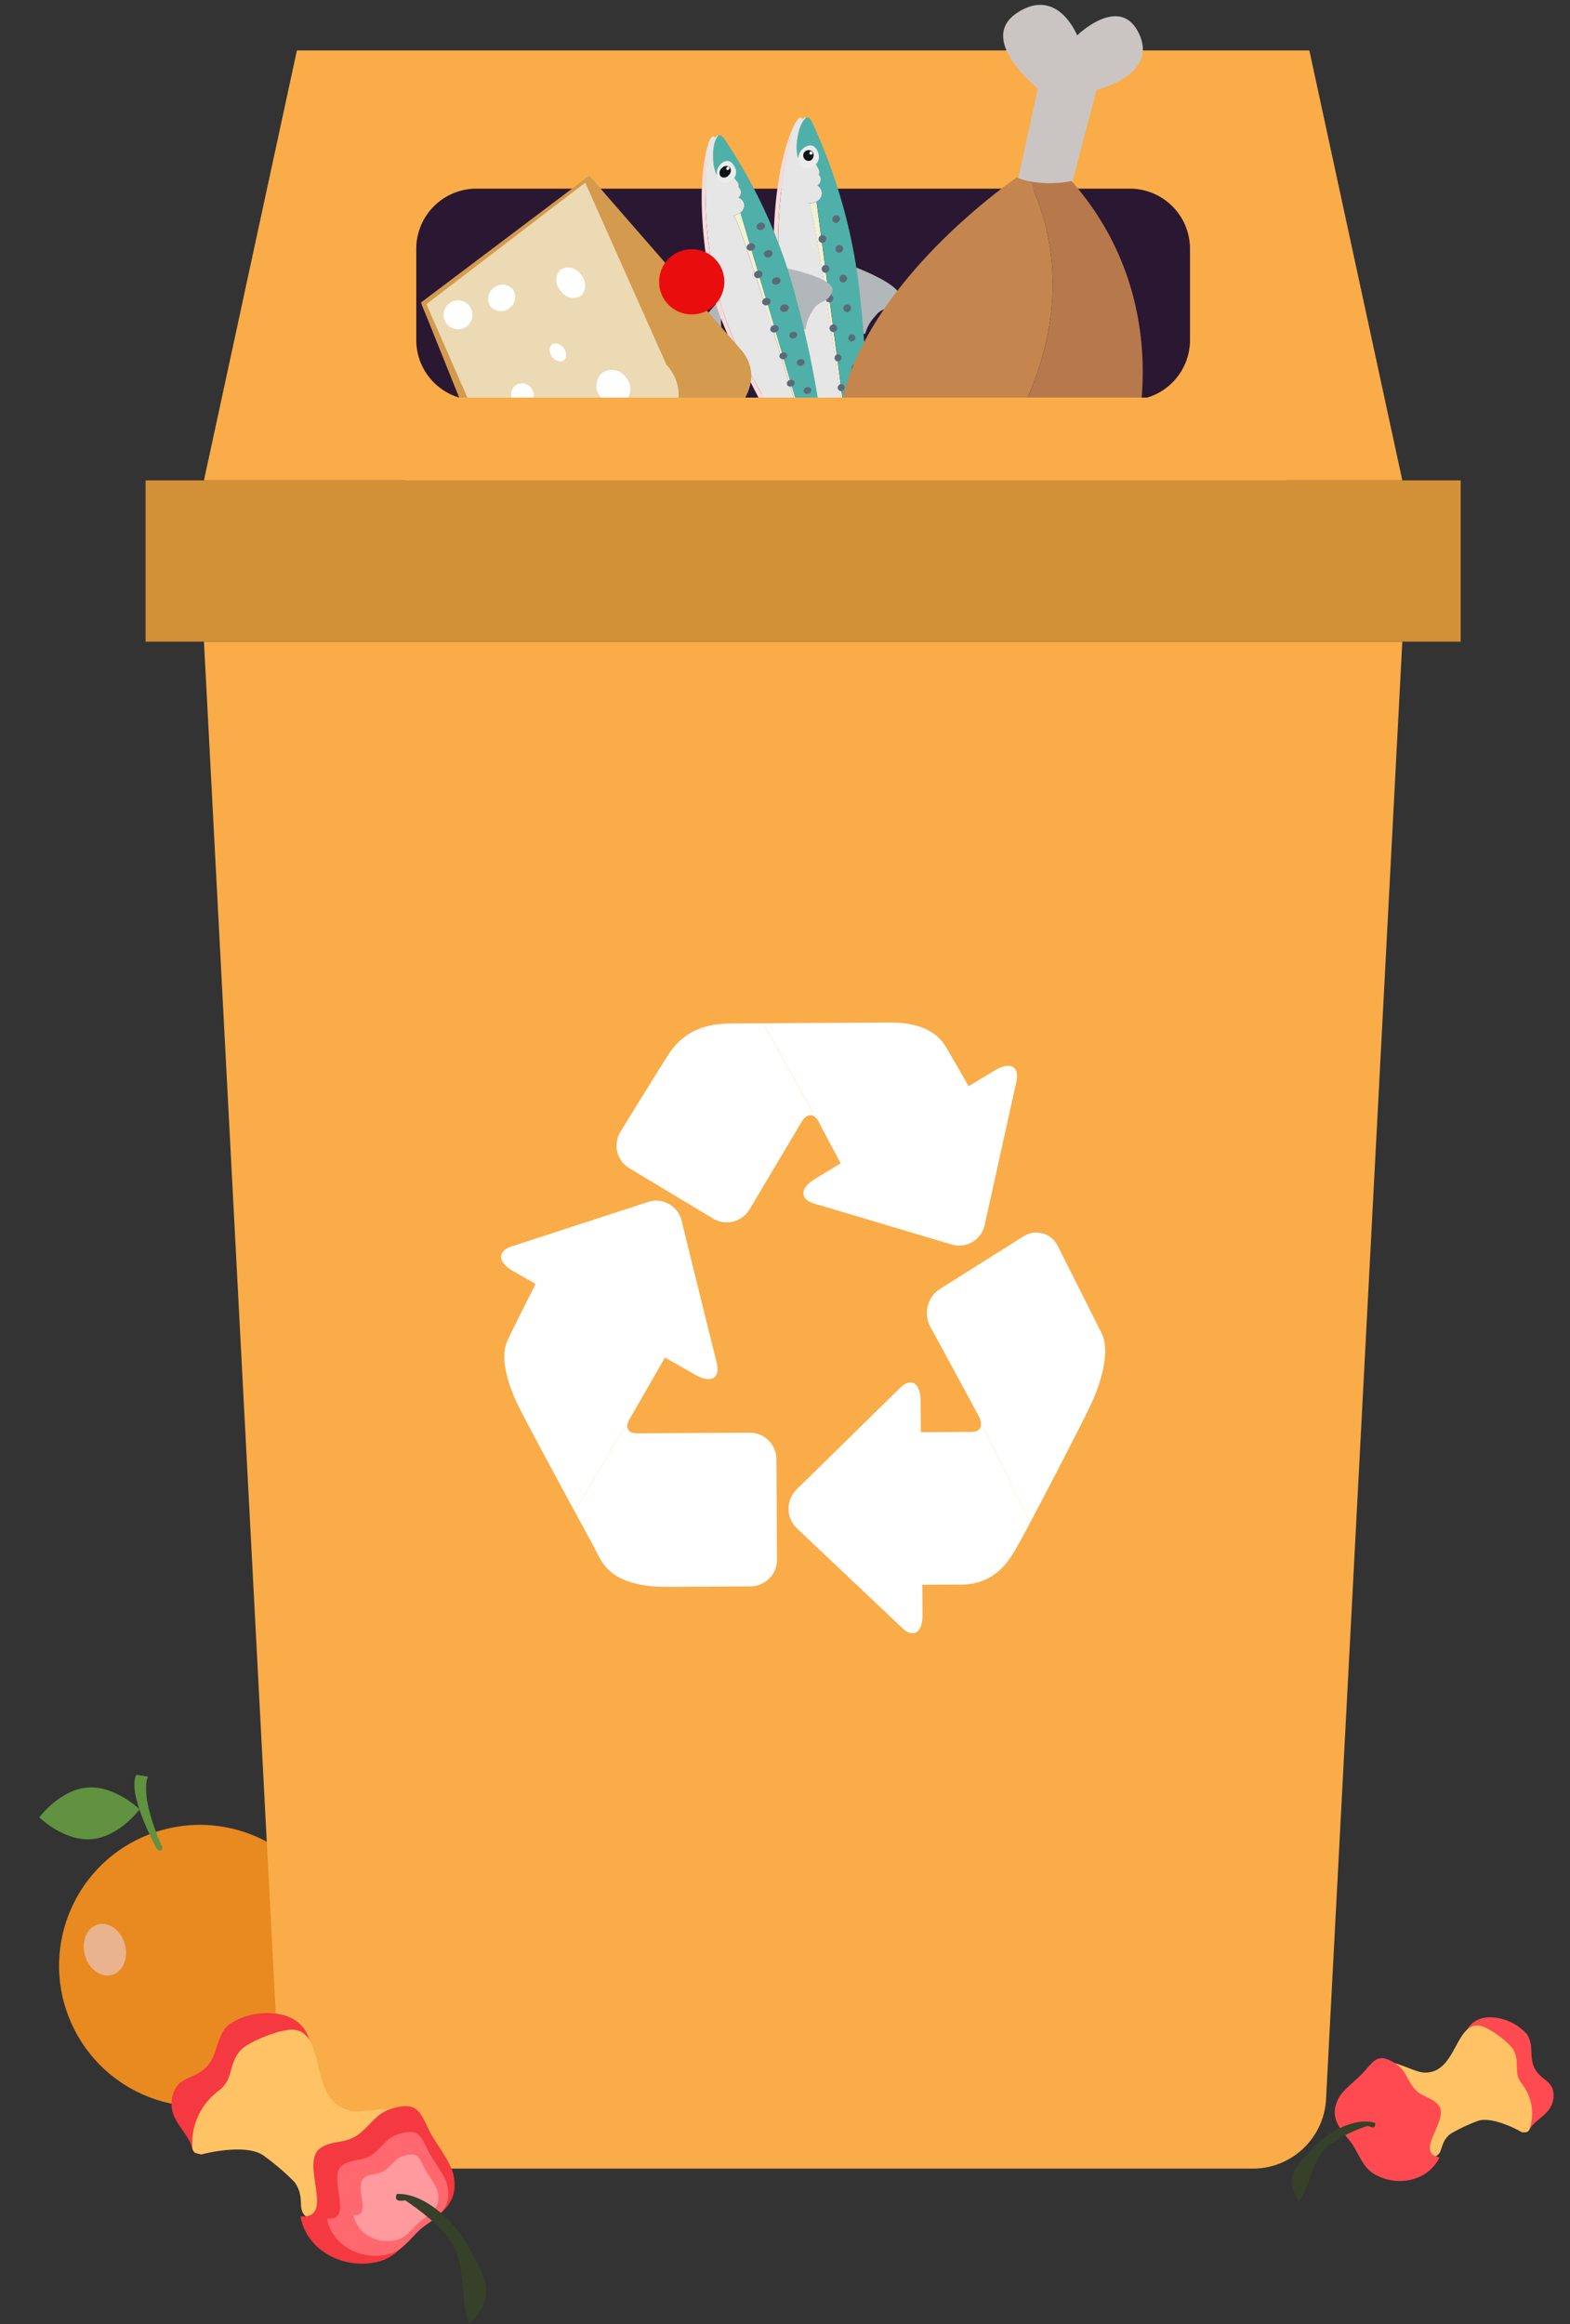<svg xmlns="http://www.w3.org/2000/svg" width="192.39" height="284.752" viewBox="0 0 192.39 284.752">
  <rect x="0" y="0" width="192.39" height="284.752" fill="#333333" stroke="none"/>
  <g id="Group_6408" data-name="Group 6408" transform="translate(-1025.322 -70.287)">
    <g id="Group_961" data-name="Group 961" transform="matrix(0.914, -0.407, 0.407, 0.914, -2284.864, 629.572)">
      <circle id="Ellipse_7" data-name="Ellipse 7" cx="17.25" cy="17.25" r="17.25" transform="translate(3156.941 1047.797)" fill="#e88a20"/>
      <path id="Path_1846" data-name="Path 1846" d="M3351.648,1062.887s-.612-7.689,1.4-9.262l1.224.786s-1.922,1.4-1.922,8.651C3352.348,1063.063,3352,1063.761,3351.648,1062.887Z" transform="translate(-176.468 -13.108)" fill="#60923f"/>
      <path id="Path_1847" data-name="Path 1847" d="M3235.292,1039.507c3.209,1.132,4.757,5.04,4.757,5.04s-3.656,2.074-6.866.942-4.757-5.04-4.757-5.04S3232.083,1038.375,3235.292,1039.507Z" transform="translate(-64.817)" fill="#60923f"/>
      <path id="Path_1848" data-name="Path 1848" d="M3214.17,1216c-.26,1.754-1.594,3.01-2.979,2.8s-2.3-1.795-2.036-3.549,1.595-3.01,2.979-2.8S3214.431,1214.25,3214.17,1216Z" transform="translate(-47.304 -157.104)" fill="#e9b38e"/>
    </g>
    <path id="Path_1374" data-name="Path 1374" d="M374.061,504.931,383.4,683.342a8.991,8.991,0,0,0,8.986,8.672h110.2a8.991,8.991,0,0,0,8.985-8.672l9.337-178.411H374.061Z" transform="translate(676.255 -356.027)" fill="#f9ac48"/>
    <path id="Path_1375" data-name="Path 1375" d="M520.907,485.169H374.061l11.389-52.674H509.518Z" transform="translate(676.255 -356.027)" fill="#f9ac48"/>
    <path id="Path_1376" data-name="Path 1376" d="M487.521,475.339H407.447a7.369,7.369,0,0,1-7.369-7.37V456.8a7.37,7.37,0,0,1,7.369-7.37h80.074a7.37,7.37,0,0,1,7.37,7.37v11.17a7.37,7.37,0,0,1-7.37,7.37" transform="translate(676.255 -356.027)" fill="#2a1731"/>
    <path id="Path_1377" data-name="Path 1377" d="M448.847,573.778l5.113,1.521,6.608,1.968,5.113,1.522a3.2,3.2,0,0,0,4.063-2.451l1.178-5.313c.416-1.888,1.1-4.978,1.517-6.867l1.177-5.313c.42-1.887-.771-2.51-2.642-1.383l-3.208,1.935c-1.176-2.051-2.351-4.09-2.8-4.836-1.033-1.7-3.019-2.992-6.919-2.969l-15.452.09,6.452,11.594a2.171,2.171,0,0,1,.4.582c.308.637,1.478,2.828,2.642,4.994l-3.138,1.892c-1.872,1.127-1.915,2.492-.1,3.034" transform="translate(676.255 -356.027)" fill="#fff"/>
    <path id="Path_1378" data-name="Path 1378" d="M430.963,555.544c-1.658,2.575-5.859,9.429-5.859,9.429a3.235,3.235,0,0,0,1.068,4.465l10.3,6.188a3.252,3.252,0,0,0,4.455-1.15l6.351-10.678c.553-.94,1.221-1.08,1.759-.522l-6.452-11.595-3.722.023c-2.683.016-5.751.493-7.9,3.84" transform="translate(676.255 -356.027)" fill="#fff"/>
    <path id="Path_1379" data-name="Path 1379" d="M412.736,598.871c1.161,2.3,4.374,8.237,6.729,12.585l7.3-12.218c.86-1.5,2.456-4.29,3.787-6.6l3.739,2.126c1.9,1.08,3.071.427,2.608-1.45l-1.309-5.282c-.463-1.876-1.222-4.948-1.687-6.825l-1.3-5.282a3.2,3.2,0,0,0-4.123-2.345l-5.074,1.654-6.557,2.136-5.074,1.652c-1.8.587-1.727,1.952.171,3.03l2.756,1.569c-1.408,2.786-3.066,6.076-3.484,7.02-.755,1.7-.288,4.646,1.519,8.229" transform="translate(676.255 -356.027)" fill="#fff"/>
    <path id="Path_1380" data-name="Path 1380" d="M426.769,599.238l-7.3,12.217c1.312,2.42,2.359,4.352,2.636,4.888.771,1.5,1.875,4.434,8.845,4.394l10.132-.059a3.271,3.271,0,0,0,3.2-3.317l-.067-12.237a3.271,3.271,0,0,0-3.244-3.28l-13.839.081c-1.249.007-1.408-.84-.97-1.627.06-.107.283-.495.606-1.06" transform="translate(676.255 -356.027)" fill="#fff"/>
    <path id="Path_1381" data-name="Path 1381" d="M469.26,600.543l6.038,12.338c2.113-3.983,5.7-10.9,7.166-13.892,1.961-4,2.516-7.47,1.612-9.293S478.7,579,478.7,579a2.919,2.919,0,0,0-4.225-1.2l-10.237,6.443a3.532,3.532,0,0,0-1.178,4.61s3.111,5.722,4.843,8.926c.538.994.945,1.747,1.082,2.009a2.674,2.674,0,0,1,.274.758" transform="translate(676.255 -356.027)" fill="#fff"/>
    <path id="Path_1382" data-name="Path 1382" d="M473.8,615.647c.238-.413.784-1.424,1.494-2.766l-6.037-12.339c.127.717-.227,1.205-1.1,1.21l-6.244.037-.034-3.825c-.02-2.222-1.153-2.943-2.52-1.6l-3.844,3.769L450.556,605l-3.844,3.77a3.336,3.336,0,0,0,.039,4.825l3.912,3.7c1.389,1.314,3.661,3.463,5.053,4.778l3.909,3.7c1.39,1.314,2.513.572,2.492-1.65l-.034-3.636,4.782-.029c4.346-.025,5.988-3.173,6.939-4.812" transform="translate(676.255 -356.027)" fill="#fff"/>
    <g id="Group_4630" data-name="Group 4630" transform="translate(807.519 158.894)">
      <path id="Path_720" data-name="Path 720" d="M241.384,174.666c-.591-2.257-3.023-3.484-2.482-6.273.523-2.7,2.608-2.087,4.241-3.8,1.441-1.512,1.1-3.866,2.789-5.205a8.384,8.384,0,0,1,6.494-1.132c3.5.867,4.3,4.453,2.54,7.388a33.9,33.9,0,0,0-2,2.959c-.843,1.743-.966,2.869-3.034,3.8-1.6.719-3.427.459-4.905,1.22C243.644,174.333,242.745,176.434,241.384,174.666Z" transform="translate(0)" fill="#f53940"/>
      <path id="Path_721" data-name="Path 721" d="M241.061,174.246c1.7-.415,6.053-1.271,7.884.309a28.3,28.3,0,0,1,3.612,3.125c1.562,2.319-.322,3.678,2.337,4.7,4.2,1.617,7.723-.229,9.321-4.131.715-1.748,4.232-7.024,2.765-8.778-1.448-1.732-5.731-.139-7.675-.591-5.111-1.194-2.822-9.166-6.675-9.888-1.567-.294-5.777,1.463-6.664,2.427-1.659,1.8-.83,3.475-2.668,4.967A8.009,8.009,0,0,0,240,173.558C240.234,174.246,240.529,174.036,241.061,174.246Z" transform="translate(1.382 1.111)" fill="#ffc366"/>
      <path id="Path_722" data-name="Path 722" d="M245.984,176.709c4.415.386-.143-6.567,2.423-8.35,1.523-1.057,3.16-.461,4.8-1.781,1.673-1.344,2.028-2.5,4.069-3.094,2.891-.839,3.312.256,4.426,2.606.816,1.721,2.694,3.822,3.054,5.647.62,3.164-1.339,4.539-3.546,6.084-1.871,1.311-3.061,3.659-5.358,4.345C251.531,183.455,246.7,180.977,245.984,176.709Z" transform="translate(8.64 6.231)" fill="#f53940"/>
      <path id="Path_5264" data-name="Path 5264" d="M245.984,173.825c3.472.3-.113-5.164,1.905-6.566,1.2-.831,2.485-.363,3.778-1.4,1.315-1.057,1.595-1.966,3.2-2.433,2.273-.659,2.6.2,3.481,2.049.642,1.353,2.119,3.005,2.4,4.441.488,2.488-1.053,3.569-2.789,4.784-1.472,1.031-2.407,2.877-4.213,3.417C250.346,179.129,246.544,177.181,245.984,173.825Z" transform="translate(11.904 9.395)" fill="#ff686e"/>
      <path id="Path_5265" data-name="Path 5265" d="M245.984,170.635c2.429.212-.079-3.613,1.333-4.594.838-.582,1.739-.254,2.643-.98.92-.739,1.116-1.376,2.239-1.7,1.59-.461,1.822.141,2.435,1.434.449.947,1.482,2.1,1.68,3.107.341,1.741-.737,2.5-1.951,3.347-1.03.721-1.684,2.013-2.948,2.391C249.036,174.347,246.376,172.983,245.984,170.635Z" transform="translate(15.145 12.151)" fill="#ff9a9e"/>
      <path id="Path_723" data-name="Path 723" d="M252.436,168.868c1.377.96,4.31,3.021,5.561,5.007,2,3.184,1.024,6.827,2.233,10.159,3.544-3.369,2.041-5.828-.344-9.952-1.562-2.7-5.133-6.137-8.509-6C251.1,168.872,251.463,169.016,252.436,168.868Z" transform="translate(15.039 12.111)" fill="#374028"/>
    </g>
    <g id="Group_957" data-name="Group 957" transform="matrix(0.966, 0.259, -0.259, 0.966, 1190.269, 312.529)">
      <path id="Path_720-2" data-name="Path 720" d="M249.5,170.294c.436-1.664,2.228-2.568,1.83-4.624-.385-1.992-1.922-1.539-3.126-2.8-1.062-1.114-.808-2.849-2.056-3.837a6.179,6.179,0,0,0-4.786-.834c-2.578.639-3.168,3.282-1.872,5.445a24.985,24.985,0,0,1,1.473,2.181c.621,1.285.712,2.114,2.236,2.8,1.177.53,2.526.338,3.615.9C247.832,170.049,248.494,171.6,249.5,170.294Z" transform="translate(-222.973 -158.041)" fill="#ff4a51"/>
      <path id="Path_721-2" data-name="Path 721" d="M259.334,170.227c-1.254-.306-4.461-.937-5.811.228a20.855,20.855,0,0,0-2.662,2.3c-1.151,1.709.237,2.711-1.722,3.466-3.095,1.192-5.692-.169-6.87-3.045-.527-1.288-3.119-5.177-2.038-6.47,1.067-1.277,4.224-.1,5.657-.436,3.767-.88,2.08-6.756,4.92-7.288,1.155-.216,4.258,1.078,4.912,1.789,1.223,1.33.611,2.562,1.966,3.661a5.9,5.9,0,0,1,2.428,5.284C259.944,170.227,259.726,170.072,259.334,170.227Z" transform="translate(-233.59 -157.464)" fill="#ffc366"/>
      <path id="Path_722-2" data-name="Path 722" d="M259.908,173.158c-3.254.285.106-4.84-1.786-6.154-1.122-.779-2.329-.34-3.541-1.312-1.233-.99-1.495-1.843-3-2.28-2.131-.618-2.441.189-3.262,1.921-.6,1.269-1.986,2.817-2.251,4.162-.457,2.332.987,3.345,2.614,4.484,1.379.966,2.256,2.7,3.949,3.2C255.82,178.13,259.383,176.3,259.908,173.158Z" transform="translate(-243.142 -154.806)" fill="#ff4a51"/>
      <path id="Path_723-2" data-name="Path 723" d="M258.582,168.66a16.306,16.306,0,0,0-4.1,3.69c-1.477,2.347-.755,5.032-1.646,7.488-2.612-2.483-1.5-4.3.254-7.335,1.151-1.989,3.783-4.523,6.271-4.422C259.566,168.663,259.3,168.769,258.582,168.66Z" transform="translate(-251.287 -151.754)" fill="#374028"/>
    </g>
    <g id="Group_966" data-name="Group 966" transform="translate(729 2383)">
      <g id="Group_964" data-name="Group 964" transform="translate(-33.405 101.432)">
        <path id="Path_1754" data-name="Path 1754" d="M2857.532,795.439s-3.029,3.713-2.118,4.774,2.911-.709,2.768-1.226-.3-1.676-.021-1.865S2857.532,795.439,2857.532,795.439Z" transform="matrix(0.966, 0.259, -0.259, 0.966, -2129.059, -3887.15)" fill="#b2b7ba"/>
        <path id="Path_1761" data-name="Path 1761" d="M2929.174,898.452a12.592,12.592,0,0,0-1.254,2.631c.1.309,1.332-.177,5.085,5.069,0,0-.178.613-.093.668s.363-1.024.875-.818S2929.493,898.488,2929.174,898.452Z" transform="matrix(0.966, 0.259, -0.259, 0.966, -2167.853, -3992.584)" fill="#b2b7ba"/>
        <path id="Path_1771" data-name="Path 1771" d="M2995.156,973.881s6.11,4.48,7.92,7.914c0,0-6.127-1.8-7.44-3.2,0,0-2.505,5.855-3.533,7.148,0,0-1.188-3.369.482-9.93S2995.156,973.881,2995.156,973.881Z" transform="matrix(0.966, 0.259, -0.259, 0.966, -2205.722, -4070.861)" fill="#b2b7ba"/>
        <path id="Path_1789" data-name="Path 1789" d="M2946.958,748.67s6.958.613,6.511,2.394-1.573,1.088-2.3,2.85a4.853,4.853,0,0,0-.6,2.33s-.178.156-.478-.044S2945.846,750.539,2946.958,748.67Z" transform="matrix(0.966, 0.259, -0.259, 0.966, -2218.624, -3868)" fill="#b2b7ba"/>
        <path id="Path_1802" data-name="Path 1802" d="M2862.016,645.954h0c-13.032-31.26-15.2-35.1-15.558-35.442l-.068.026s-.014-.1.068-.026a3.4,3.4,0,0,0,.962-.621,1.08,1.08,0,0,0-.591-1.758.846.846,0,0,0-.162-1.336c.084-.43-.159-.592-.564-1.037s-2.218.047-2.463-.333a6.342,6.342,0,0,1-.492-1.286c-.406-2.047-.16-3.156.257-3.754a.757.757,0,0,0-.444.406c-.329-.668-.694.56-.694.56a13.635,13.635,0,0,0-.248,1.5,3.144,3.144,0,0,1,.185,1.267,54.318,54.318,0,0,0,3.874,18.113c3.368,8.081,8.443,12.369,10.655,18.123.525.761.922,1.342,1.139,1.68,1.43,2.225,1.041,3.238,1.041,3.238a15.359,15.359,0,0,0,2.322,1.119C2861.879,646.553,2861.455,645.725,2862.016,645.954Z" transform="matrix(0.966, 0.259, -0.259, 0.966, -2162.663, -3716.201)" fill="#e7e6e6"/>
        <path id="Path_1803" data-name="Path 1803" d="M2845.083,642.446a54.324,54.324,0,0,1-3.874-18.113,3.14,3.14,0,0,0-.185-1.267c-.614,5.465,1.209,13.733,3.124,18.749,1.781,4.665,8.666,14.51,11.59,18.754C2853.525,654.815,2848.451,650.527,2845.083,642.446Z" transform="matrix(0.966, 0.259, -0.259, 0.966, -2156.471, -3735.465)" fill="#f8dbdb"/>
        <path id="Path_1804" data-name="Path 1804" d="M3025.49,1016.13l-.146-.366c.037.151.067.274.09.369A.18.18,0,0,0,3025.49,1016.13Z" transform="matrix(0.966, 0.259, -0.259, 0.966, -2224.662, -4116.038)" fill="#e7e6e6"/>
        <path id="Path_1805" data-name="Path 1805" d="M2882.81,688.336c.356.344,2.526,4.182,15.558,35.442a.174.174,0,0,0,.045.011c-.023-.095-.053-.218-.091-.369-2.223-5.529-14.677-35.507-14.677-35.507.048-.068.089-.134.127-.2A3.4,3.4,0,0,1,2882.81,688.336Z" transform="matrix(0.966, 0.259, -0.259, 0.966, -2177.635, -3800.78)" fill="#f1f2d3"/>
        <path id="Path_1806" data-name="Path 1806" d="M2882.182,693.2l.068-.026C2882.168,693.1,2882.182,693.2,2882.182,693.2Z" transform="matrix(0.966, 0.259, -0.259, 0.966, -2175.84, -3805.312)" fill="#e7e6e6"/>
        <path id="Path_1807" data-name="Path 1807" d="M2870.381,643.275l-.925-1.2a127.014,127.014,0,0,0-6.317-21.832,66.846,66.846,0,0,0-11.25-19.388c-.4-.517-.711-.618-.936-.565-.417.6-.663,1.707-.257,3.754a6.351,6.351,0,0,0,.492,1.286c.246.38,2.059-.112,2.464.333s.648.607.564,1.037a.846.846,0,0,1,.162,1.336s1.532.414.464,1.956c0,0,13.081,31.487,14.824,35.873C2870.155,645.744,2870.381,643.275,2870.381,643.275Z" transform="matrix(0.966, 0.259, -0.259, 0.966, -2169.979, -3718.06)" fill="#4eb0a9"/>
        <path id="Path_1808" data-name="Path 1808" d="M2858.829,632.379c-.98.447-1.313-.01-1.583-.688a1.71,1.71,0,0,1,.879-1.934c.653-.272,1.215.3,1.484.949A1.347,1.347,0,0,1,2858.829,632.379Z" transform="matrix(0.966, 0.259, -0.259, 0.966, -2168.952, -3744.918)" fill="#ececec"/>
        <path id="Path_1813" data-name="Path 1813" d="M2861.866,636.724a.66.66,0,1,1-.029-1.055A.761.761,0,0,1,2861.866,636.724Z" transform="matrix(0.966, 0.259, -0.259, 0.966, -2170.575, -3750.786)" fill="#0e1416"/>
        <path id="Path_1814" data-name="Path 1814" d="M2868.449,636.544a.2.2,0,1,1-.053-.3A.219.219,0,0,1,2868.449,636.544Z" transform="matrix(0.966, 0.259, -0.259, 0.966, -2176.83, -3753.058)" fill="#fff"/>
        <path id="Path_1817" data-name="Path 1817" d="M2902.491,724.872a.473.473,0,1,1,.345-.646A.523.523,0,0,1,2902.491,724.872Z" transform="matrix(0.966, 0.259, -0.259, 0.966, -2185.586, -3836.353)" fill="#5c6a77"/>
        <path id="Path_1818" data-name="Path 1818" d="M2914.6,756.315a.473.473,0,1,1,.345-.646A.523.523,0,0,1,2914.6,756.315Z" transform="matrix(0.966, 0.259, -0.259, 0.966, -2188.759, -3866.213)" fill="#5c6a77"/>
        <path id="Path_1819" data-name="Path 1819" d="M2927.563,787.406a.473.473,0,1,1,.344-.646A.523.523,0,0,1,2927.563,787.406Z" transform="matrix(0.966, 0.259, -0.259, 0.966, -2192.744, -3895.965)" fill="#5c6a77"/>
        <path id="Path_1820" data-name="Path 1820" d="M2940.522,818.5a.473.473,0,1,1,.344-.646A.523.523,0,0,1,2940.522,818.5Z" transform="matrix(0.966, 0.259, -0.259, 0.966, -2196.727, -3925.717)" fill="#5c6a77"/>
        <path id="Path_1821" data-name="Path 1821" d="M2954.661,849.548a.433.433,0,1,1,.315-.591A.479.479,0,0,1,2954.661,849.548Z" transform="matrix(0.966, 0.259, -0.259, 0.966, -2201.772, -3955.786)" fill="#5c6a77"/>
        <path id="Path_1822" data-name="Path 1822" d="M2966.841,880.962a.433.433,0,1,1,.316-.591A.479.479,0,0,1,2966.841,880.962Z" transform="matrix(0.966, 0.259, -0.259, 0.966, -2205.012, -3985.637)" fill="#5c6a77"/>
        <path id="Path_1823" data-name="Path 1823" d="M2979.8,912.053a.433.433,0,1,1,.316-.591A.479.479,0,0,1,2979.8,912.053Z" transform="matrix(0.966, 0.259, -0.259, 0.966, -2208.997, -4015.39)" fill="#5c6a77"/>
        <path id="Path_1824" data-name="Path 1824" d="M2992.76,943.144a.433.433,0,1,1,.315-.591A.479.479,0,0,1,2992.76,943.144Z" transform="matrix(0.966, 0.259, -0.259, 0.966, -2212.98, -4045.142)" fill="#5c6a77"/>
        <path id="Path_1825" data-name="Path 1825" d="M3006.142,974.058a.433.433,0,1,1,.315-.591A.479.479,0,0,1,3006.142,974.058Z" transform="matrix(0.966, 0.259, -0.259, 0.966, -2217.368, -4074.839)" fill="#5c6a77"/>
        <path id="Path_1826" data-name="Path 1826" d="M2911.652,699.2a.473.473,0,1,1,.345-.646A.523.523,0,0,1,2911.652,699.2Z" transform="matrix(0.966, 0.259, -0.259, 0.966, -2199.392, -3816.37)" fill="#5c6a77"/>
        <path id="Path_1827" data-name="Path 1827" d="M2923.771,730.645a.473.473,0,1,1,.345-.646A.523.523,0,0,1,2923.771,730.645Z" transform="matrix(0.966, 0.259, -0.259, 0.966, -2202.571, -3846.231)" fill="#5c6a77"/>
        <path id="Path_1828" data-name="Path 1828" d="M2936.732,761.736a.473.473,0,1,1,.344-.646A.523.523,0,0,1,2936.732,761.736Z" transform="matrix(0.966, 0.259, -0.259, 0.966, -2206.557, -3875.983)" fill="#5c6a77"/>
        <path id="Path_1829" data-name="Path 1829" d="M2949.691,792.827a.473.473,0,1,1,.345-.646A.523.523,0,0,1,2949.691,792.827Z" transform="matrix(0.966, 0.259, -0.259, 0.966, -2210.541, -3905.735)" fill="#5c6a77"/>
        <path id="Path_1830" data-name="Path 1830" d="M2963.821,823.878a.433.433,0,1,1,.315-.591A.479.479,0,0,1,2963.821,823.878Z" transform="matrix(0.966, 0.259, -0.259, 0.966, -2215.578, -3935.804)" fill="#5c6a77"/>
        <path id="Path_1831" data-name="Path 1831" d="M2976.01,855.292a.433.433,0,1,1,.315-.591A.479.479,0,0,1,2976.01,855.292Z" transform="matrix(0.966, 0.259, -0.259, 0.966, -2218.824, -3965.656)" fill="#5c6a77"/>
        <path id="Path_1832" data-name="Path 1832" d="M2987.451,887.511a.433.433,0,1,1,.316-.591A.478.478,0,0,1,2987.451,887.511Z" transform="matrix(0.966, 0.259, -0.259, 0.966, -2221.242, -3996.028)" fill="#5c6a77"/>
        <path id="Path_1833" data-name="Path 1833" d="M2997.491,922.3a.433.433,0,1,1,.315-.591A.479.479,0,0,1,2997.491,922.3Z" transform="matrix(0.966, 0.259, -0.259, 0.966, -2221.859, -4028.294)" fill="#5c6a77"/>
      </g>
      <g id="Group_965" data-name="Group 965" transform="translate(337.356 141.58) rotate(-9)">
        <path id="Path_1754-2" data-name="Path 1754" d="M2.171,0S-.7,3.521.162,4.528s2.761-.673,2.625-1.163S2.5,1.776,2.768,1.6,2.171,0,2.171,0Z" transform="matrix(0.966, 0.259, -0.259, 0.966, 422.617, -2380.9)" fill="#b2b7ba"/>
        <path id="Path_1761-2" data-name="Path 1761" d="M1.195,0A11.937,11.937,0,0,0,.005,2.5c.1.293,1.263-.168,4.823,4.807,0,0-.169.581-.088.633s.344-.971.83-.776S1.5.034,1.195,0Z" transform="matrix(0.966, 0.259, -0.259, 0.966, 427.111, -2368.687)" fill="#b2b7ba"/>
        <path id="Path_1771-2" data-name="Path 1771" d="M3.284,1.5S9.08,5.75,10.8,9.007c0,0-5.811-1.7-7.056-3.031,0,0-2.376,5.553-3.351,6.78,0,0-1.127-3.2.458-9.418S3.284,1.5,3.284,1.5Z" transform="matrix(0.966, 0.259, -0.259, 0.966, 431.498, -2359.619)" fill="#b2b7ba"/>
        <path id="Path_1789-2" data-name="Path 1789" d="M.187,0s6.6.581,6.175,2.27S4.869,3.3,4.182,4.973a4.6,4.6,0,0,0-.566,2.21s-.169.147-.453-.042S-.868,1.773.187,0Z" transform="matrix(0.966, 0.259, -0.259, 0.966, 432.992, -2383.118)" fill="#b2b7ba"/>
        <path id="Path_1802-2" data-name="Path 1802" d="M18.966,43.217h0C6.607,13.569,4.549,9.929,4.211,9.6l-.064.025s-.013-.1.064-.025a3.224,3.224,0,0,0,.912-.589,1.024,1.024,0,0,0-.56-1.667A.8.8,0,0,0,4.409,6.08c.08-.408-.151-.561-.535-.984s-2.1.045-2.336-.316a6.015,6.015,0,0,1-.467-1.22C.686,1.619.919.568,1.315,0A.718.718,0,0,0,.894.385C.582-.249.235.916.235.916A12.927,12.927,0,0,0,0,2.34a2.982,2.982,0,0,1,.175,1.2A51.511,51.511,0,0,0,3.85,20.721c3.195,7.665,8.008,11.731,10.106,17.189.5.722.875,1.273,1.081,1.594,1.356,2.111.987,3.071.987,3.071a14.566,14.566,0,0,0,2.2,1.062C18.836,43.785,18.435,43,18.966,43.217Z" transform="matrix(0.966, 0.259, -0.259, 0.966, 426.51, -2400.702)" fill="#e7e6e6"/>
        <path id="Path_1803-2" data-name="Path 1803" d="M3.965,18.381A51.517,51.517,0,0,1,.29,1.2,2.978,2.978,0,0,0,.115,0C-.468,5.184,1.262,13.025,3.078,17.783,4.767,22.207,11.3,31.545,14.071,35.569,11.972,30.112,7.16,26.046,3.965,18.381Z" transform="matrix(0.966, 0.259, -0.259, 0.966, 425.793, -2398.471)" fill="#f8dbdb"/>
        <path id="Path_1804-2" data-name="Path 1804" d="M.139.347,0,0C.035.143.064.26.085.35A.169.169,0,0,0,.139.347Z" transform="matrix(0.966, 0.259, -0.259, 0.966, 433.692, -2354.386)" fill="#e7e6e6"/>
        <path id="Path_1805-2" data-name="Path 1805" d="M0,.589C.337.915,2.4,4.555,14.756,34.2a.164.164,0,0,0,.043.011c-.022-.09-.051-.207-.086-.35C12.6,28.62.792.188.792.188.837.123.876.061.912,0A3.225,3.225,0,0,1,0,.589Z" transform="matrix(0.966, 0.259, -0.259, 0.966, 428.244, -2390.905)" fill="#f1f2d3"/>
        <path id="Path_1806-2" data-name="Path 1806" d="M0,.052.065.028C-.012-.047,0,.052,0,.052Z" transform="matrix(0.966, 0.259, -0.259, 0.966, 428.036, -2390.38)" fill="#e7e6e6"/>
        <path id="Path_1807-2" data-name="Path 1807" d="M18.867,40.78l-.877-1.137A120.488,120.488,0,0,0,12,18.937,63.4,63.4,0,0,0,1.328.548C.95.057.654-.038.441.012.045.579-.188,1.631.2,3.572a6.023,6.023,0,0,0,.467,1.22C.9,5.153,2.616,4.686,3,5.108s.615.576.535.984a.8.8,0,0,1,.154,1.267s1.453.393.44,1.855c0,0,12.407,29.863,14.06,34.023C18.653,43.122,18.867,40.78,18.867,40.78Z" transform="matrix(0.966, 0.259, -0.259, 0.966, 427.357, -2400.487)" fill="#4eb0a9"/>
        <path id="Path_1808-2" data-name="Path 1808" d="M1.568,2.553C.639,2.977.323,2.543.067,1.9A1.622,1.622,0,0,1,.9.065c.619-.258,1.152.288,1.408.9A1.278,1.278,0,0,1,1.568,2.553Z" transform="matrix(0.966, 0.259, -0.259, 0.966, 427.238, -2397.375)" fill="#ececec"/>
        <path id="Path_1813-2" data-name="Path 1813" d="M1.164,1.088a.722.722,0,0,1-.953.3.722.722,0,0,1-.027-1,.721.721,0,0,1,.953-.3A.721.721,0,0,1,1.164,1.088Z" transform="matrix(0.966, 0.259, -0.259, 0.966, 427.426, -2396.696)" fill="#0e1416"/>
        <path id="Path_1814-2" data-name="Path 1814" d="M.352.3A.208.208,0,0,1,.084.417.208.208,0,0,1,.034.13.208.208,0,0,1,.3.018.208.208,0,0,1,.352.3Z" transform="matrix(0.966, 0.259, -0.259, 0.966, 428.151, -2396.433)" fill="#fff"/>
        <path id="Path_1817-2" data-name="Path 1817" d="M.694.862a.5.5,0,0,1-.665-.2A.5.5,0,0,1,.355.05a.5.5,0,0,1,.666.2A.5.5,0,0,1,.694.862Z" transform="matrix(0.966, 0.259, -0.259, 0.966, 429.165, -2386.784)" fill="#5c6a77"/>
        <path id="Path_1818-2" data-name="Path 1818" d="M.694.862a.5.5,0,0,1-.665-.2A.5.5,0,0,1,.355.05a.5.5,0,0,1,.666.2A.5.5,0,0,1,.694.862Z" transform="matrix(0.966, 0.259, -0.259, 0.966, 429.532, -2383.325)" fill="#5c6a77"/>
        <path id="Path_1819-2" data-name="Path 1819" d="M.694.862a.5.5,0,0,1-.666-.2A.5.5,0,0,1,.355.05a.5.5,0,0,1,.665.2A.494.494,0,0,1,.694.862Z" transform="matrix(0.966, 0.259, -0.259, 0.966, 429.994, -2379.879)" fill="#5c6a77"/>
        <path id="Path_1820-2" data-name="Path 1820" d="M.694.862a.5.5,0,0,1-.666-.2A.5.5,0,0,1,.355.05a.5.5,0,0,1,.665.2A.5.5,0,0,1,.694.862Z" transform="matrix(0.966, 0.259, -0.259, 0.966, 430.456, -2376.432)" fill="#5c6a77"/>
        <path id="Path_1821-2" data-name="Path 1821" d="M.635.789A.454.454,0,0,1,.026.606a.455.455,0,0,1,.3-.561A.454.454,0,0,1,.934.228.454.454,0,0,1,.635.789Z" transform="matrix(0.966, 0.259, -0.259, 0.966, 431.04, -2372.949)" fill="#5c6a77"/>
        <path id="Path_1822-2" data-name="Path 1822" d="M.634.789A.454.454,0,0,1,.026.606a.454.454,0,0,1,.3-.561A.454.454,0,0,1,.934.228.454.454,0,0,1,.634.789Z" transform="matrix(0.966, 0.259, -0.259, 0.966, 431.415, -2369.491)" fill="#5c6a77"/>
        <path id="Path_1823-2" data-name="Path 1823" d="M.635.789A.454.454,0,0,1,.026.606a.454.454,0,0,1,.3-.561A.454.454,0,0,1,.934.228.454.454,0,0,1,.635.789Z" transform="matrix(0.966, 0.259, -0.259, 0.966, 431.877, -2366.045)" fill="#5c6a77"/>
        <path id="Path_1824-2" data-name="Path 1824" d="M.635.789A.454.454,0,0,1,.026.606a.454.454,0,0,1,.3-.561A.454.454,0,0,1,.934.228.454.454,0,0,1,.635.789Z" transform="matrix(0.966, 0.259, -0.259, 0.966, 432.339, -2362.599)" fill="#5c6a77"/>
        <path id="Path_1825-2" data-name="Path 1825" d="M.635.788A.454.454,0,0,1,.026.606a.454.454,0,0,1,.3-.561A.454.454,0,0,1,.934.228.454.454,0,0,1,.635.788Z" transform="matrix(0.966, 0.259, -0.259, 0.966, 432.847, -2359.158)" fill="#5c6a77"/>
        <path id="Path_1826-2" data-name="Path 1826" d="M.694.862a.5.5,0,0,1-.666-.2A.5.5,0,0,1,.355.05a.5.5,0,0,1,.666.2A.5.5,0,0,1,.694.862Z" transform="matrix(0.966, 0.259, -0.259, 0.966, 430.764, -2389.099)" fill="#5c6a77"/>
        <path id="Path_1827-2" data-name="Path 1827" d="M.694.862a.5.5,0,0,1-.666-.2A.5.5,0,0,1,.355.05a.5.5,0,0,1,.666.2A.5.5,0,0,1,.694.862Z" transform="matrix(0.966, 0.259, -0.259, 0.966, 431.133, -2385.64)" fill="#5c6a77"/>
        <path id="Path_1828-2" data-name="Path 1828" d="M.694.862a.5.5,0,0,1-.666-.2A.5.5,0,0,1,.355.05a.5.5,0,0,1,.665.2A.5.5,0,0,1,.694.862Z" transform="matrix(0.966, 0.259, -0.259, 0.966, 431.594, -2382.194)" fill="#5c6a77"/>
        <path id="Path_1829-2" data-name="Path 1829" d="M.694.862a.5.5,0,0,1-.666-.2A.5.5,0,0,1,.355.05a.5.5,0,0,1,.666.2A.5.5,0,0,1,.694.862Z" transform="matrix(0.966, 0.259, -0.259, 0.966, 432.056, -2378.747)" fill="#5c6a77"/>
        <path id="Path_1830-2" data-name="Path 1830" d="M.634.789A.454.454,0,0,1,.026.606a.454.454,0,0,1,.3-.561A.454.454,0,0,1,.933.228.453.453,0,0,1,.634.789Z" transform="matrix(0.966, 0.259, -0.259, 0.966, 432.64, -2375.264)" fill="#5c6a77"/>
        <path id="Path_1831-2" data-name="Path 1831" d="M.635.789A.454.454,0,0,1,.026.606a.454.454,0,0,1,.3-.561A.454.454,0,0,1,.934.228.454.454,0,0,1,.635.789Z" transform="matrix(0.966, 0.259, -0.259, 0.966, 433.015, -2371.806)" fill="#5c6a77"/>
        <path id="Path_1832-2" data-name="Path 1832" d="M.634.789A.454.454,0,0,1,.026.606a.454.454,0,0,1,.3-.561A.454.454,0,0,1,.934.228.454.454,0,0,1,.634.789Z" transform="matrix(0.966, 0.259, -0.259, 0.966, 433.296, -2368.288)" fill="#5c6a77"/>
        <path id="Path_1833-2" data-name="Path 1833" d="M.635.789A.454.454,0,0,1,.026.606a.454.454,0,0,1,.3-.561A.454.454,0,0,1,.934.228.454.454,0,0,1,.635.789Z" transform="matrix(0.966, 0.259, -0.259, 0.966, 433.367, -2364.55)" fill="#5c6a77"/>
      </g>
    </g>
    <g id="Group_958" data-name="Group 958" transform="translate(-1447.988 -3252.637) rotate(8)">
      <path id="Path_1572" data-name="Path 1572" d="M3124.39,2951.213l.885-11.807s-8.288-4.872-3.807-8.826,7.673,1.711,7.673,1.711,4.548-5.885,7.528-1.194-4.238,7.466-4.238,7.466l-1.525,12.872-6.174.394" transform="translate(-86.127)" fill="#cac5c2"/>
      <g id="Group_824" data-name="Group 824" transform="translate(3020.659 2950.057)">
        <path id="Path_1573" data-name="Path 1573" d="M3039.763,3088.7a8.159,8.159,0,0,1-1.653-.261c-3.037,2.833-29.259,28.306-11.09,46.809a27.626,27.626,0,0,0,3.335,2.92C3037.047,3130.2,3052.39,3108.377,3039.763,3088.7Z" transform="translate(-3020.659 -3087.944)" fill="#c4854f"/>
        <path id="Path_1574" data-name="Path 1574" d="M3102.3,3085.489c12.628,19.674-2.715,41.5-9.408,49.468,17.133,12.62,26.426-18.575,26.426-18.575s3.306-18.481-11.963-31.652A13.924,13.924,0,0,1,3102.3,3085.489Z" transform="translate(-3083.192 -3084.729)" fill="#b7794b"/>
      </g>
    </g>
    <g id="Group_963" data-name="Group 963" transform="translate(729.086 2388.814)">
      <g id="Group_962" data-name="Group 962" transform="matrix(-0.602, -0.799, 0.799, -0.602, 363.376, -2249.792)">
        <path id="Path_1837" data-name="Path 1837" d="M31.248,31.315,1.333,26.185,0,5.863,3.2.733,6.663,0,31.622,5.844V31.315Z" transform="translate(2.743 0.711)" fill="#ecdab4"/>
        <g id="Group_860" data-name="Group 860" transform="translate(0 0)">
          <g id="Group_859" data-name="Group 859">
            <path id="Path_1838" data-name="Path 1838" d="M6.113,34.481c-5.162,0-5.434-6.165-5.434-6.165L0,9.213C1.358-1.111,10.189.038,10.189.038L34.641,6.629V32.444ZM34.079,7.039,11.1,1.606C5.211-.432,4.212,5.616,4.212,5.616V19.13c.272,7.879,6.249,6.928,6.249,6.928L34.254,31.54Z" fill="#d49a4d"/>
            <path id="Path_1839" data-name="Path 1839" d="M0,1.964A2.116,2.116,0,0,1,2.242,0,2.116,2.116,0,0,1,4.483,1.964,2.116,2.116,0,0,1,2.242,3.927,2.117,2.117,0,0,1,0,1.964Z" transform="translate(9.916 17.241)" fill="#fff"/>
            <path id="Path_1840" data-name="Path 1840" d="M1.2,0c.661,0,1.2.4,1.2.891s-.536.891-1.2.891S0,1.383,0,.891.535,0,1.2,0Z" transform="translate(18.475 15.459)" fill="#fff"/>
            <path id="Path_1841" data-name="Path 1841" d="M2.038,0A1.852,1.852,0,0,1,4.075,1.578,1.852,1.852,0,0,1,2.038,3.155,1.852,1.852,0,0,1,0,1.578,1.852,1.852,0,0,1,2.038,0Z" transform="translate(23.501 21.168)" fill="#fff"/>
            <path id="Path_1842" data-name="Path 1842" d="M0,1.766A1.766,1.766,0,1,1,1.766,3.532,1.766,1.766,0,0,1,0,1.766Z" transform="translate(28.935 7.583)" fill="#fff"/>
            <path id="Path_1843" data-name="Path 1843" d="M1.426,0A1.394,1.394,0,0,1,2.853,1.359,1.394,1.394,0,0,1,1.426,2.717,1.394,1.394,0,0,1,0,1.359,1.394,1.394,0,0,1,1.426,0Z" transform="translate(16.709 8.398)" fill="#fff"/>
            <path id="Path_1844" data-name="Path 1844" d="M2.411,5.026A2.464,2.464,0,0,1,0,2.513,2.464,2.464,0,0,1,2.411,0,2.464,2.464,0,0,1,4.823,2.513,2.463,2.463,0,0,1,2.411,5.026Z" transform="translate(7.336 3.372)" fill="#f3efbd"/>
            <path id="Path_1845" data-name="Path 1845" d="M1.563,0A1.644,1.644,0,0,1,3.125,1.716,1.644,1.644,0,0,1,1.563,3.432,1.644,1.644,0,0,1,0,1.716,1.645,1.645,0,0,1,1.563,0Z" transform="translate(27.577 13.153)" fill="#fff"/>
          </g>
        </g>
      </g>
      <circle id="Ellipse_8" data-name="Ellipse 8" cx="4" cy="4" r="4" transform="translate(377 -2288)" fill="#e90d0d"/>
    </g>
    <rect id="Rectangle_199" data-name="Rectangle 199" width="108" height="12" transform="translate(1075 119)" fill="#f9ac48"/>
    <rect id="Rectangle_19" data-name="Rectangle 19" width="161.154" height="19.762" transform="translate(1043.162 129.142)" fill="#d29037"/>
  </g>
</svg>

